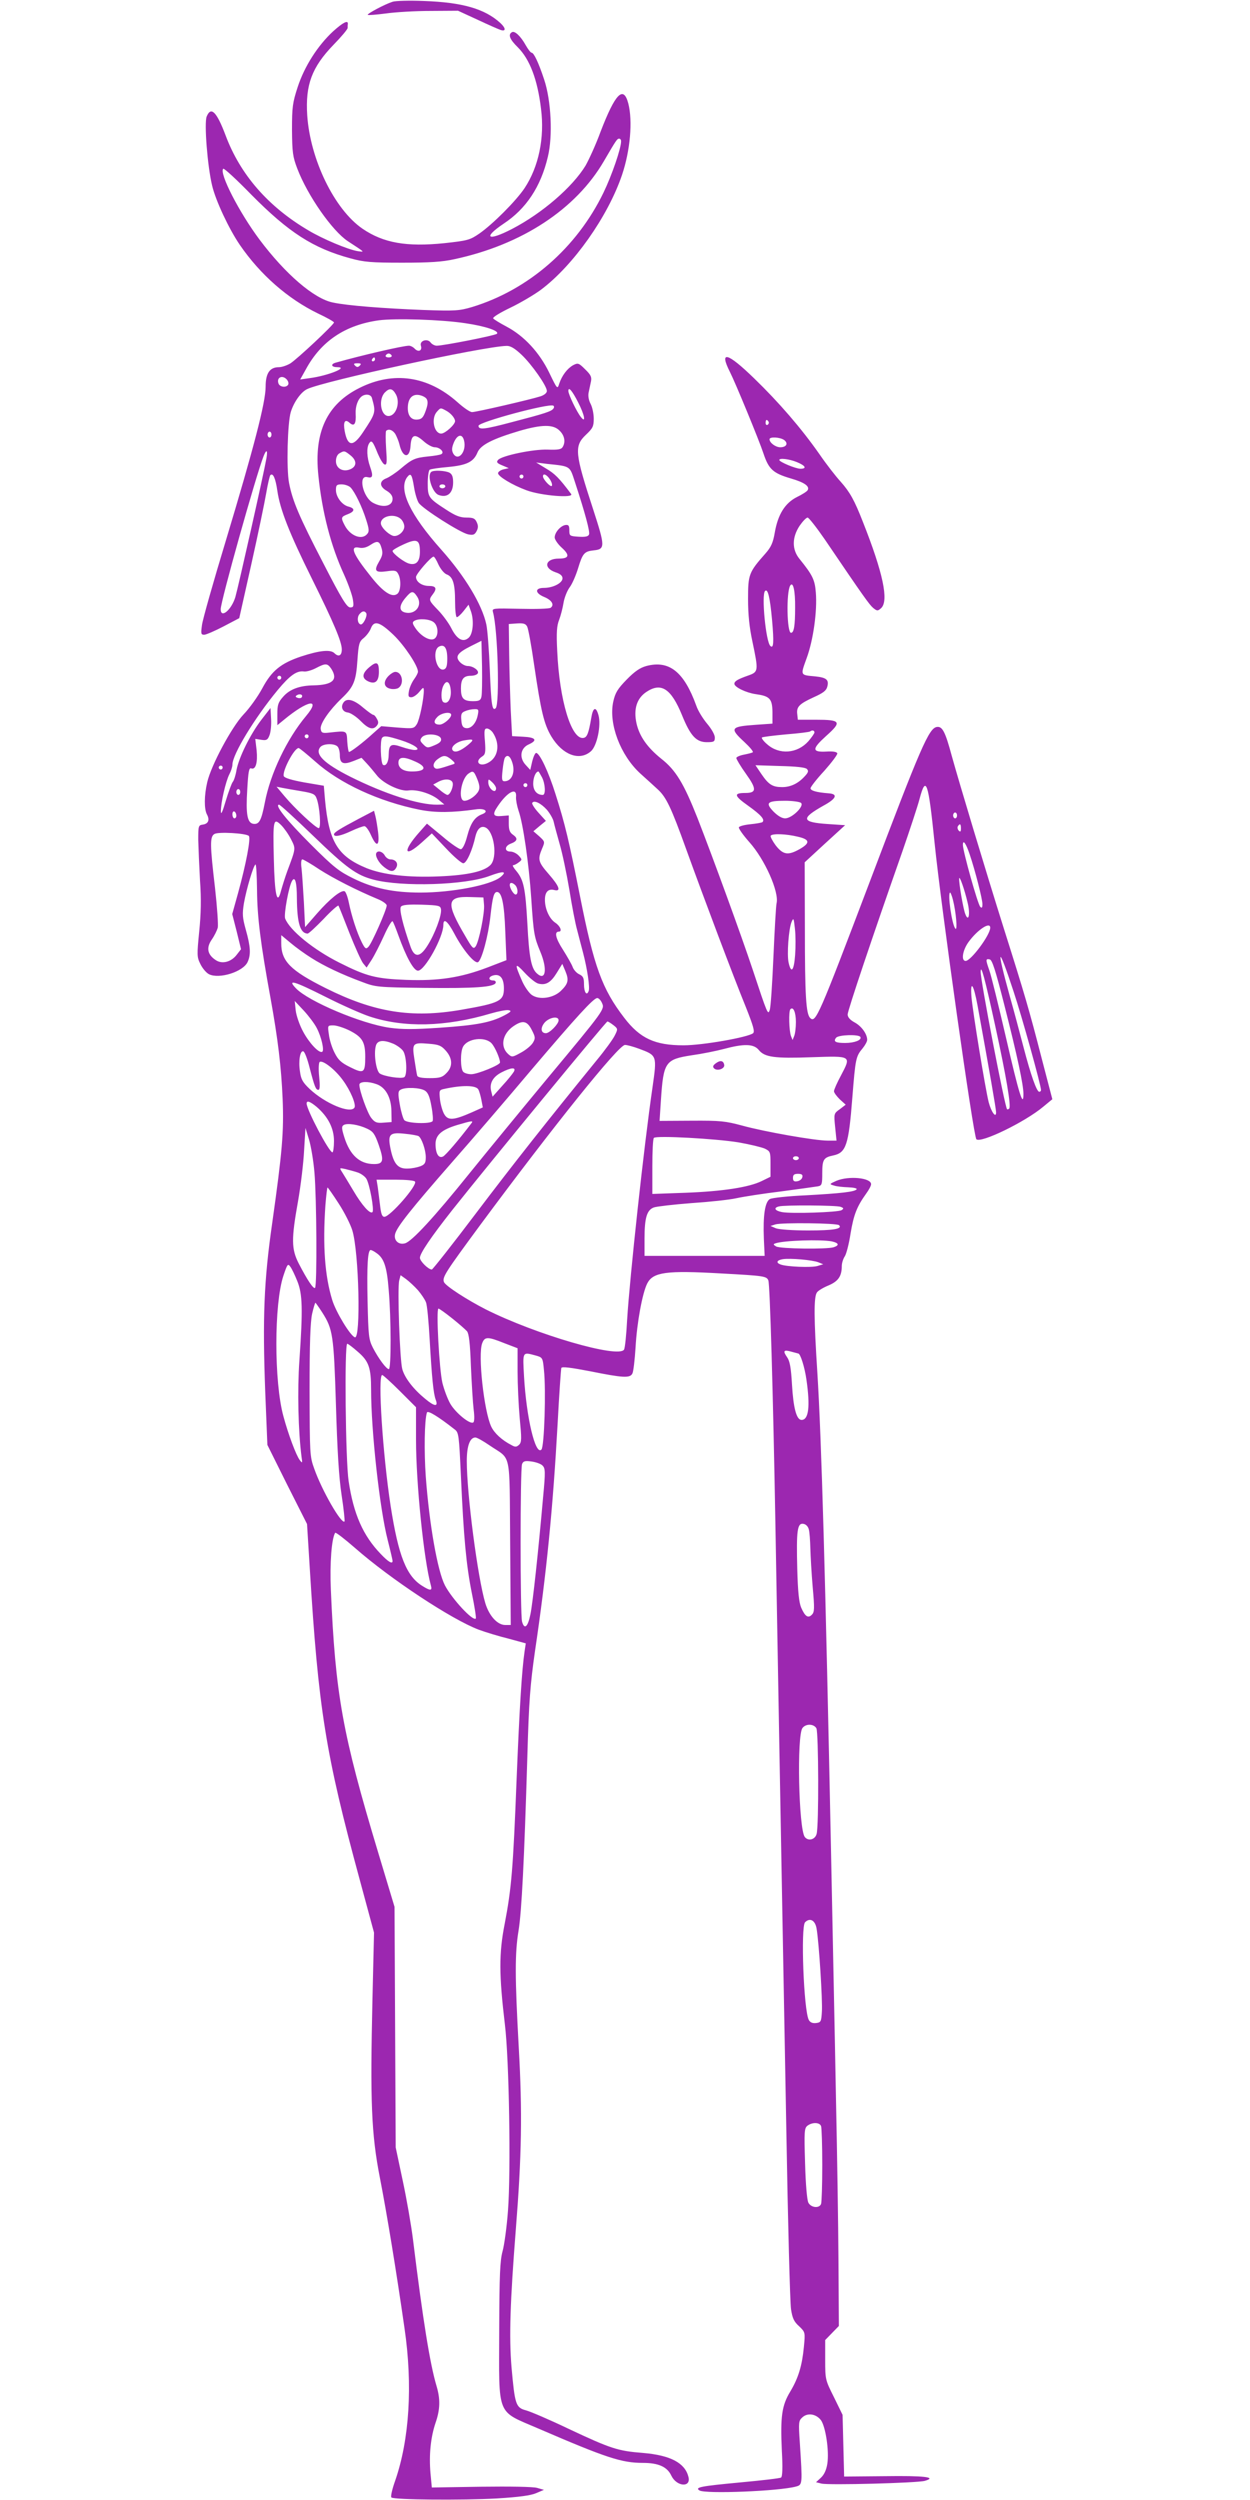 <?xml version="1.0" standalone="no"?>
<!DOCTYPE svg PUBLIC "-//W3C//DTD SVG 20010904//EN"
 "http://www.w3.org/TR/2001/REC-SVG-20010904/DTD/svg10.dtd">
<svg version="1.0" xmlns="http://www.w3.org/2000/svg"
 width="640pt" height="1280pt" viewBox="0 0 640 1280"
 preserveAspectRatio="xMidYMid meet">
<g transform="translate(0,1280) scale(0.1,-0.1)"
fill="#9c27b0" stroke="none">
<path d="M2010 12791 c-41 -13 -132 -62 -127 -67 3 -3 45 1 93 7 49 7 152 13
229 13 l140 1 100 -46 c55 -26 108 -49 117 -52 29 -10 29 8 0 35 -80 73 -194
106 -392 113 -74 3 -146 1 -160 -4z"/>
<path d="M1706 12640 c-79 -73 -147 -179 -182 -286 -26 -80 -29 -102 -29 -219
1 -115 4 -138 27 -198 53 -139 179 -319 259 -372 90 -59 88 -56 51 -51 -50 8
-179 62 -254 107 -205 121 -348 285 -423 486 -46 122 -75 150 -97 96 -13 -34
4 -253 28 -353 18 -77 86 -222 142 -304 105 -153 246 -276 400 -351 45 -21 82
-42 82 -46 0 -11 -190 -189 -224 -210 -17 -10 -43 -19 -58 -19 -47 0 -68 -31
-68 -100 0 -80 -60 -311 -204 -789 -64 -211 -119 -405 -122 -432 -6 -44 -5
-49 12 -49 11 1 55 20 99 43 l80 42 62 277 c34 152 68 316 76 363 8 47 18 89
21 92 14 14 27 -17 36 -80 14 -96 60 -214 177 -450 112 -226 153 -323 153
-362 0 -32 -16 -40 -37 -20 -20 21 -76 15 -171 -16 -104 -35 -151 -73 -199
-163 -23 -43 -67 -104 -97 -135 -60 -64 -165 -259 -185 -346 -16 -69 -16 -136
-2 -164 16 -29 8 -49 -21 -53 -22 -3 -23 -7 -23 -78 1 -41 5 -135 9 -208 7
-95 5 -171 -4 -261 -12 -121 -12 -131 6 -167 10 -21 30 -45 44 -52 52 -26 175
12 198 63 17 37 15 78 -9 163 -18 65 -19 82 -10 138 13 73 48 191 59 198 4 2
7 -57 8 -132 1 -137 18 -273 69 -552 38 -210 55 -352 62 -515 7 -170 -2 -273
-53 -635 -43 -298 -50 -489 -36 -867 l11 -271 101 -203 102 -202 14 -226 c44
-722 81 -952 256 -1596 l73 -270 -8 -340 c-12 -524 -6 -690 38 -915 36 -185
84 -477 126 -770 43 -293 25 -572 -48 -782 -15 -42 -24 -81 -19 -85 12 -12
361 -15 541 -5 113 7 172 15 200 27 l40 17 -35 10 c-20 6 -139 8 -287 6 l-252
-4 -7 74 c-8 93 1 183 26 257 24 69 25 122 5 189 -33 110 -70 339 -120 746 -9
74 -33 212 -53 305 l-36 170 -3 616 -3 616 -84 279 c-183 607 -219 809 -242
1344 -6 139 4 262 22 292 3 4 48 -31 101 -77 182 -160 496 -367 634 -419 35
-13 104 -34 153 -46 l88 -24 -6 -40 c-14 -95 -26 -285 -41 -656 -18 -460 -26
-557 -61 -740 -30 -152 -29 -262 1 -515 22 -179 31 -753 16 -952 -6 -83 -19
-178 -28 -210 -13 -48 -16 -119 -17 -403 -1 -450 -17 -410 200 -504 350 -151
427 -176 536 -176 79 0 124 -20 145 -65 27 -57 102 -63 88 -7 -18 72 -92 111
-233 123 -129 10 -165 22 -382 124 -96 46 -194 88 -217 94 -52 14 -57 29 -74
221 -13 155 -7 336 22 705 30 378 34 598 15 933 -20 363 -20 482 -1 597 16 98
29 358 45 890 8 288 15 371 39 540 59 397 92 731 116 1165 8 151 17 280 19
286 3 8 49 2 148 -17 169 -34 204 -36 216 -11 5 9 12 69 16 132 7 128 35 280
60 329 30 58 98 67 377 51 223 -12 234 -14 243 -36 8 -21 24 -566 36 -1244 32
-1821 42 -2329 56 -3105 8 -473 19 -886 24 -918 7 -46 15 -64 41 -87 32 -31
32 -31 25 -105 -9 -96 -28 -160 -70 -230 -43 -71 -51 -127 -43 -302 5 -88 3
-134 -4 -138 -5 -4 -100 -15 -209 -25 -202 -19 -234 -25 -209 -41 30 -19 408
-4 495 20 33 9 33 11 19 226 -7 103 -6 111 13 128 27 25 70 18 95 -14 24 -33
43 -157 33 -223 -5 -32 -16 -56 -33 -72 l-25 -23 28 -7 c36 -9 490 3 529 14
66 19 -5 27 -206 24 l-207 -2 -4 158 -4 158 -44 90 c-44 88 -45 90 -45 191 l0
102 35 36 35 36 -2 332 c-1 183 -7 562 -13 842 -5 281 -17 843 -25 1250 -29
1418 -49 2117 -70 2455 -18 280 -19 391 -2 413 6 9 33 25 60 36 49 21 67 47
67 99 0 15 7 37 15 49 8 11 22 65 30 118 16 96 32 137 80 204 14 19 25 40 25
48 0 33 -115 44 -178 17 -36 -16 -37 -17 -12 -24 14 -5 47 -8 73 -9 27 -1 46
-5 43 -10 -8 -13 -79 -21 -260 -31 -90 -4 -173 -13 -184 -19 -25 -14 -36 -82
-31 -205 l4 -86 -307 0 -308 0 0 89 c0 106 12 146 48 159 15 5 101 15 192 22
91 6 194 17 230 25 36 8 139 24 230 35 91 12 175 24 188 26 20 4 22 10 22 68
0 69 7 80 56 90 66 14 79 52 98 296 16 202 18 211 53 253 13 16 23 35 23 43 0
30 -29 70 -64 89 -24 13 -36 27 -36 41 0 20 128 401 280 834 39 113 79 234 88
269 33 125 45 90 77 -224 34 -334 199 -1503 214 -1518 22 -22 249 88 343 167
l46 38 -54 207 c-64 249 -88 331 -194 666 -95 302 -229 748 -267 885 -33 123
-48 152 -76 148 -41 -6 -82 -100 -344 -793 -262 -691 -277 -725 -305 -697 -21
21 -27 112 -27 457 l-1 340 103 95 104 95 -89 6 c-135 9 -139 28 -22 94 65 35
76 59 29 63 -66 5 -95 14 -95 26 0 7 32 48 71 90 38 43 68 83 66 89 -3 8 -23
11 -55 9 -76 -4 -76 13 -2 80 82 73 75 83 -53 83 l-92 0 -3 28 c-5 38 10 53
84 87 49 22 65 34 70 55 9 35 -5 46 -63 52 -77 7 -75 4 -43 93 34 92 55 242
47 337 -5 65 -17 89 -84 172 -39 48 -38 110 1 169 16 23 34 42 41 42 6 0 46
-51 88 -112 200 -295 228 -334 248 -351 20 -16 23 -16 40 -1 41 37 10 182 -93
442 -43 110 -66 152 -114 206 -24 26 -73 89 -108 140 -93 133 -208 266 -335
389 -137 133 -180 144 -124 33 28 -55 150 -351 172 -418 27 -81 49 -101 141
-128 69 -20 97 -40 85 -60 -3 -6 -28 -22 -55 -35 -61 -31 -97 -89 -113 -181
-9 -53 -19 -75 -48 -108 -85 -96 -89 -107 -89 -233 0 -80 7 -146 22 -216 32
-153 32 -157 -22 -176 -54 -19 -70 -29 -70 -42 0 -17 60 -46 109 -53 72 -10
85 -23 86 -92 l0 -59 -86 -6 c-129 -9 -135 -17 -58 -88 29 -27 48 -50 43 -53
-5 -3 -26 -8 -46 -12 -21 -4 -38 -12 -38 -17 0 -6 22 -43 50 -82 55 -77 54
-97 -4 -97 -61 0 -58 -14 14 -65 67 -48 87 -71 74 -84 -3 -3 -31 -8 -61 -11
-31 -3 -58 -10 -60 -16 -2 -6 22 -40 53 -75 80 -89 154 -256 140 -314 -3 -12
-10 -135 -16 -273 -6 -138 -14 -261 -19 -273 -9 -27 -11 -24 -87 206 -59 177
-203 572 -283 777 -70 177 -111 245 -185 303 -72 58 -112 115 -127 181 -16 73
1 128 50 161 76 51 127 18 183 -119 43 -106 73 -138 127 -138 37 0 41 3 41 24
0 14 -17 44 -39 70 -21 25 -47 66 -56 93 -63 174 -139 234 -256 203 -32 -9
-59 -27 -100 -69 -47 -48 -59 -68 -69 -113 -25 -113 36 -275 139 -369 31 -28
71 -64 88 -80 44 -40 69 -92 147 -309 87 -241 242 -653 305 -807 38 -96 46
-124 37 -133 -26 -21 -259 -62 -356 -62 -147 0 -223 35 -304 141 -113 147
-155 262 -226 621 -56 282 -77 372 -126 525 -35 112 -81 210 -99 210 -5 0 -14
-19 -20 -43 l-10 -44 -23 25 c-35 37 -28 87 16 106 46 21 35 36 -30 39 l-56 3
-7 132 c-3 73 -7 202 -8 287 l-2 155 42 3 c33 2 44 -1 52 -16 6 -11 22 -100
36 -198 35 -237 50 -301 88 -365 57 -94 143 -127 202 -76 32 27 54 135 39 186
-13 46 -28 40 -37 -16 -13 -76 -21 -98 -39 -101 -62 -12 -124 192 -135 445 -5
96 -2 130 10 160 8 21 18 60 22 85 4 26 18 62 31 80 14 18 33 63 44 99 23 76
32 86 79 91 60 6 60 19 -2 210 -94 288 -98 324 -37 382 35 33 40 43 40 82 0
25 -7 59 -16 76 -10 19 -14 42 -10 59 3 16 9 41 12 57 4 22 -1 33 -30 61 -33
33 -37 34 -62 21 -30 -17 -57 -53 -71 -95 -9 -29 -10 -28 -51 57 -50 103 -128
188 -219 236 -34 18 -65 37 -68 42 -3 6 37 30 89 55 52 25 121 66 155 91 167
125 344 376 416 589 42 125 55 275 32 365 -25 95 -67 51 -142 -144 -24 -66
-60 -144 -77 -174 -67 -110 -222 -244 -376 -324 -125 -65 -153 -47 -43 27 115
76 190 189 226 342 26 106 17 289 -19 396 -29 88 -53 137 -64 137 -5 0 -18 17
-30 38 -26 47 -57 76 -71 67 -21 -12 -11 -37 30 -77 61 -61 101 -164 119 -315
19 -149 -12 -297 -84 -406 -44 -66 -163 -185 -232 -233 -48 -33 -60 -36 -178
-49 -195 -20 -313 1 -420 74 -144 99 -268 355 -283 581 -10 156 24 246 134
360 40 41 73 80 73 87 0 7 0 16 1 20 2 22 -25 8 -75 -37z m1474 -563 c0 -37
-47 -174 -90 -263 -137 -283 -384 -498 -673 -586 -65 -19 -84 -21 -251 -15
-202 8 -386 22 -461 38 -97 19 -244 146 -376 322 -104 139 -208 341 -186 363
4 4 69 -56 144 -133 191 -193 316 -274 508 -326 69 -19 106 -22 265 -22 139 0
205 4 267 18 345 74 622 256 765 502 64 110 68 115 78 115 6 0 10 -6 10 -13z
m-797 -932 c103 -15 176 -40 161 -54 -9 -9 -274 -61 -308 -61 -10 0 -24 7 -31
16 -16 23 -58 10 -50 -16 8 -25 -12 -35 -31 -16 -8 9 -22 16 -30 16 -31 0
-246 -50 -376 -87 -27 -8 -21 -23 9 -23 61 0 -49 -44 -141 -56 l-49 -7 29 52
c78 144 201 227 374 251 84 11 319 4 443 -15z m287 -161 c52 -49 130 -160 130
-186 0 -10 -14 -21 -32 -27 -49 -16 -330 -81 -351 -81 -11 0 -44 23 -75 51
-151 134 -327 160 -501 73 -167 -83 -234 -226 -211 -448 19 -188 64 -362 132
-509 22 -49 42 -106 45 -128 5 -34 3 -39 -14 -39 -17 0 -44 44 -136 223 -127
245 -159 322 -177 414 -14 72 -8 309 9 364 16 51 52 102 84 117 86 41 901 218
1020 221 20 1 42 -12 77 -45z m-665 -4 c3 -5 -3 -10 -15 -10 -12 0 -18 5 -15
10 3 6 10 10 15 10 5 0 12 -4 15 -10z m-85 -20 c0 -5 -5 -10 -11 -10 -5 0 -7
5 -4 10 3 6 8 10 11 10 2 0 4 -4 4 -10z m-78 -32 c-9 -9 -15 -9 -24 0 -9 9 -7
12 12 12 19 0 21 -3 12 -12z m-372 -73 c6 -8 9 -19 5 -25 -10 -16 -42 -12 -49
6 -12 32 21 47 44 19z m558 -76 c22 -43 -1 -109 -39 -109 -40 0 -53 86 -18
121 24 24 39 21 57 -12z m932 -39 c34 -66 41 -110 14 -75 -21 26 -64 116 -64
133 0 25 20 1 50 -58z m-1056 23 c21 -75 21 -76 -46 -177 -50 -75 -78 -73 -93
6 -9 48 1 65 25 43 24 -21 34 -5 31 47 -2 38 12 76 33 90 20 13 45 8 50 -9z
m280 -5 c8 -13 7 -29 -4 -60 -12 -34 -20 -44 -41 -46 -31 -4 -50 17 -51 55 -1
48 19 75 54 71 17 -2 36 -11 42 -20z m650 -49 c-9 -15 -43 -26 -212 -70 -143
-38 -172 -41 -172 -19 0 19 360 116 383 103 4 -2 5 -9 1 -14z m-551 -11 c25
-13 46 -38 47 -54 0 -18 -51 -64 -71 -64 -37 0 -53 78 -22 112 19 21 18 21 46
6z m1652 -57 c3 -5 1 -12 -5 -16 -5 -3 -10 1 -10 9 0 18 6 21 15 7z m-1070
-46 c26 -25 32 -59 15 -85 -7 -11 -25 -14 -75 -12 -74 3 -237 -31 -255 -53
-10 -11 -5 -17 22 -28 l33 -14 -27 -6 c-16 -4 -28 -13 -28 -20 0 -16 72 -60
145 -87 74 -28 247 -42 229 -19 -62 83 -84 104 -128 130 l-51 31 55 -7 c124
-13 116 -9 144 -94 53 -162 77 -253 72 -267 -4 -11 -18 -14 -53 -12 -46 3 -48
4 -48 33 0 24 -4 29 -20 27 -25 -4 -55 -38 -55 -64 0 -10 16 -34 36 -52 43
-39 38 -56 -15 -56 -70 0 -81 -48 -17 -70 25 -8 36 -18 36 -31 0 -24 -48 -49
-95 -49 -47 0 -47 -26 0 -46 40 -16 55 -41 34 -56 -8 -5 -76 -7 -157 -5 -141
3 -143 3 -138 -17 25 -89 35 -470 14 -492 -18 -17 -23 17 -30 194 -4 102 -12
208 -18 235 -22 102 -109 246 -230 382 -160 179 -221 308 -176 371 19 25 25
17 36 -51 5 -32 16 -68 24 -80 20 -30 213 -153 253 -161 26 -5 33 -2 43 16 9
17 9 29 1 46 -9 20 -18 24 -53 24 -33 0 -57 10 -103 40 -91 59 -95 64 -95 136
0 35 5 66 10 69 6 4 49 10 95 14 95 9 130 26 150 75 16 38 77 69 215 110 114
33 173 34 205 1z m-841 -17 c7 -13 17 -36 21 -53 16 -70 53 -75 57 -8 4 59 21
65 68 23 18 -16 43 -30 56 -30 26 0 51 -25 34 -35 -6 -4 -36 -9 -68 -12 -67
-7 -82 -13 -142 -64 -25 -21 -57 -42 -72 -48 -37 -14 -36 -42 2 -64 20 -12 30
-26 30 -41 0 -38 -48 -48 -99 -21 -53 27 -79 145 -30 132 27 -7 31 5 14 53
-17 48 -19 98 -5 120 12 19 19 11 44 -52 12 -28 27 -54 35 -56 12 -4 13 10 8
81 -3 46 -3 88 0 91 13 12 33 5 47 -16z m-634 -3 c0 -8 -4 -15 -10 -15 -5 0
-10 7 -10 15 0 8 5 15 10 15 6 0 10 -7 10 -15z m986 -31 c14 -57 -31 -110 -56
-65 -8 16 -7 29 4 56 18 41 43 46 52 9z m1639 3 c22 -17 12 -37 -20 -37 -24 0
-55 23 -55 41 0 14 54 11 75 -4z m-2651 -94 c-12 -71 -144 -658 -159 -710 -20
-66 -75 -112 -75 -62 0 40 179 679 219 782 15 39 23 34 15 -10z m430 16 c33
-26 34 -56 1 -71 -38 -17 -75 3 -75 41 0 18 7 34 18 40 24 14 26 14 56 -10z
m2286 -35 c44 -18 53 -34 18 -34 -24 0 -108 35 -108 45 0 11 51 5 90 -11z
m-1400 -74 c0 -5 -4 -10 -10 -10 -5 0 -10 5 -10 10 0 6 5 10 10 10 6 0 10 -4
10 -10z m136 -15 c9 -14 13 -29 9 -33 -7 -7 -45 34 -45 49 0 18 20 9 36 -16z
m-1021 -41 c22 -23 59 -99 80 -166 15 -47 16 -60 5 -72 -27 -33 -87 -10 -115
44 -21 40 -19 44 15 57 37 14 39 30 5 39 -34 8 -65 50 -65 85 0 25 4 29 29 29
16 0 37 -7 46 -16z m257 -161 c10 -9 18 -26 18 -39 0 -27 -35 -55 -59 -47 -27
10 -61 45 -61 64 0 37 69 52 102 22z m98 -168 c0 -49 -18 -70 -54 -61 -26 6
-86 52 -86 65 0 5 26 20 57 34 68 31 83 24 83 -38z m-196 17 c7 -25 4 -38 -13
-67 -28 -48 -20 -58 39 -50 42 6 50 4 59 -14 16 -29 13 -87 -4 -101 -27 -22
-73 8 -136 88 -92 115 -110 158 -61 148 18 -4 37 0 57 13 38 25 48 22 59 -17z
m291 -83 c11 -23 29 -45 42 -50 32 -12 43 -47 43 -140 0 -43 4 -79 9 -79 5 0
21 14 35 32 l25 32 10 -28 c19 -47 14 -120 -9 -141 -29 -26 -60 -9 -89 48 -13
26 -43 67 -67 92 -49 51 -50 53 -29 81 24 31 18 44 -19 44 -36 0 -66 21 -66
46 0 15 77 104 90 104 4 0 15 -18 25 -41z m1826 -220 c0 -93 -6 -129 -21 -129
-21 0 -25 208 -4 242 15 23 26 -28 25 -113z m-118 -64 c10 -113 8 -149 -9
-132 -23 22 -46 262 -27 281 14 14 25 -29 36 -149z m-1817 120 c29 -44 -9 -94
-62 -81 -32 8 -31 36 2 75 31 37 39 38 60 6z m-261 -84 c8 -14 -16 -62 -29
-58 -16 5 -19 36 -6 52 14 17 26 19 35 6z m347 -48 c22 -19 24 -66 4 -82 -20
-16 -67 8 -97 50 -18 26 -19 33 -8 40 23 14 81 10 101 -8z m-207 -64 c56 -54
125 -158 125 -188 0 -7 -9 -24 -20 -39 -11 -15 -23 -42 -26 -59 -5 -28 -3 -33
12 -33 10 0 28 12 41 28 20 24 22 25 23 7 0 -44 -22 -151 -36 -173 -15 -23
-19 -23 -99 -17 l-83 7 -44 -39 c-49 -45 -112 -93 -121 -93 -3 0 -7 24 -9 53
-3 58 0 56 -93 46 -35 -4 -40 -1 -43 19 -4 26 44 96 108 157 61 58 73 88 80
194 6 86 9 96 33 115 14 12 30 33 36 49 16 42 45 34 116 -34z m450 -316 c-4
-19 -12 -23 -43 -23 -49 0 -62 14 -62 65 0 48 13 65 51 65 15 0 31 5 35 12 9
14 -23 38 -51 38 -12 0 -30 9 -41 21 -25 28 -11 47 57 81 l54 27 3 -132 c1
-73 0 -142 -3 -154z m-175 195 c0 -36 -4 -50 -16 -55 -39 -15 -64 95 -27 116
28 15 43 -6 43 -61z m-594 -52 c36 -56 8 -83 -90 -85 -72 -1 -123 -20 -156
-58 -26 -29 -30 -42 -30 -90 l0 -56 33 27 c123 102 193 114 114 20 -98 -117
-183 -295 -211 -443 -18 -93 -29 -113 -59 -109 -31 5 -39 49 -31 176 5 91 9
112 20 108 23 -9 34 29 28 92 l-7 59 32 -5 c26 -4 32 0 41 24 6 15 10 53 8 83
l-3 56 -48 -62 c-56 -74 -113 -189 -126 -255 -4 -26 -13 -54 -19 -61 -6 -7
-22 -51 -36 -97 -16 -55 -25 -75 -25 -55 -1 44 25 155 43 190 9 17 16 39 16
50 0 52 113 238 231 381 63 76 98 101 135 96 12 -2 40 6 61 17 50 26 59 26 79
-3z m-256 -46 c0 -5 -4 -10 -10 -10 -5 0 -10 5 -10 10 0 6 5 10 10 10 6 0 10
-4 10 -10z m868 -67 c3 -41 -16 -71 -38 -58 -13 8 -13 61 1 86 16 31 34 17 37
-28z m-763 -33 c-3 -5 -13 -6 -21 -3 -12 4 -13 8 -3 14 15 9 32 2 24 -11z
m901 -92 c-8 -41 -34 -70 -60 -66 -16 2 -22 12 -24 41 -3 31 1 39 20 46 13 6
34 10 47 10 21 1 23 -2 17 -31z m-136 2 c0 -17 -39 -50 -59 -50 -30 0 -34 17
-11 40 21 21 70 28 70 10z m214 -92 c38 -59 27 -127 -26 -154 -44 -23 -70 7
-29 33 16 10 18 21 14 77 -5 56 -3 66 10 66 9 0 23 -10 31 -22z m1646 2 c0 -5
-14 -25 -31 -45 -57 -64 -150 -71 -212 -15 -18 15 -29 31 -26 34 3 3 59 10
124 16 64 5 120 12 123 15 9 8 22 6 22 -5z m-2590 -20 c0 -5 -4 -10 -10 -10
-5 0 -10 5 -10 10 0 6 5 10 10 10 6 0 10 -4 10 -10z m678 -13 c3 -12 -7 -22
-34 -33 -35 -15 -38 -14 -57 5 -17 17 -18 22 -7 36 19 23 94 17 98 -8z m-205
-7 c67 -21 108 -50 70 -50 -11 0 -41 7 -67 16 -55 19 -65 12 -66 -41 0 -36
-14 -60 -29 -51 -12 8 -16 128 -4 139 10 11 26 9 96 -13z m342 -25 c-37 -30
-64 -40 -76 -28 -16 16 16 45 57 52 51 9 54 5 19 -24z m-667 -7 c7 -7 12 -27
12 -45 0 -43 18 -50 71 -29 l40 16 27 -29 c15 -16 37 -43 50 -59 31 -42 122
-86 164 -79 43 6 115 -16 153 -47 l30 -25 -37 -1 c-95 -1 -270 56 -444 143
-135 68 -184 116 -154 152 15 18 71 20 88 3z m-114 -77 c125 -112 326 -205
535 -247 81 -16 166 -15 287 2 47 7 69 -11 32 -25 -37 -14 -58 -44 -76 -112
-10 -39 -23 -65 -32 -67 -8 -1 -51 28 -94 65 l-80 66 -39 -44 c-87 -98 -79
-135 13 -52 l51 46 72 -76 c40 -43 80 -77 89 -77 17 0 47 68 62 137 9 38 27
56 50 47 46 -18 65 -155 27 -193 -33 -33 -117 -52 -261 -58 -160 -7 -288 8
-373 42 -148 61 -193 134 -213 351 l-6 71 -100 17 c-66 12 -101 23 -105 32 -9
25 53 144 76 144 4 0 42 -31 85 -69z m697 10 c19 -16 21 -21 9 -24 -69 -23
-83 -26 -91 -21 -16 9 -10 32 13 48 29 21 41 20 69 -3z m309 -7 c21 -53 3
-104 -37 -104 -13 0 -15 9 -10 55 3 30 8 59 12 65 11 17 25 11 35 -16z m-492
-4 c60 -27 52 -50 -19 -50 -44 0 -69 17 -69 45 0 31 27 33 88 5z m-988 -30 c0
-5 -4 -10 -10 -10 -5 0 -10 5 -10 10 0 6 5 10 10 10 6 0 10 -4 10 -10z m2991
-7 c10 -10 8 -18 -12 -39 -33 -36 -72 -54 -114 -54 -49 0 -69 12 -106 66 l-31
46 125 -4 c83 -2 130 -7 138 -15z m-1687 -53 c12 -30 13 -46 6 -60 -13 -25
-50 -50 -72 -50 -34 0 -18 109 19 138 25 18 29 16 47 -28z m331 10 c17 -33 20
-90 4 -90 -30 0 -49 22 -49 58 0 31 13 62 27 62 1 0 9 -13 18 -30z m-458 -26
c7 -18 -12 -64 -26 -64 -5 0 -24 12 -41 27 l-32 26 24 13 c32 18 67 17 75 -2z
m223 -31 c0 -7 -4 -13 -8 -13 -15 0 -32 24 -32 44 0 18 1 19 20 1 11 -10 20
-24 20 -32z m160 17 c0 -5 -4 -10 -10 -10 -5 0 -10 5 -10 10 0 6 5 10 10 10 6
0 10 -4 10 -10z m-1157 -31 c60 -10 70 -15 78 -37 16 -41 24 -152 11 -152 -15
0 -122 100 -174 162 l-42 50 30 -6 c16 -3 60 -11 97 -17z m-313 -4 c0 -8 -4
-15 -10 -15 -5 0 -10 7 -10 15 0 8 5 15 10 15 6 0 10 -7 10 -15z m1412 -26
c-1 -14 5 -46 13 -70 23 -64 53 -270 65 -449 12 -181 15 -197 46 -272 38 -90
28 -153 -17 -112 -29 26 -40 81 -49 258 -10 179 -19 221 -56 266 -14 16 -22
30 -17 30 5 0 18 6 28 14 19 14 19 15 1 35 -11 12 -30 21 -43 21 -31 0 -30 28
1 40 35 13 39 27 14 45 -18 12 -23 25 -23 58 l0 42 -37 -3 c-43 -4 -48 8 -21
48 51 77 101 102 95 49z m158 -65 c16 -19 32 -47 35 -62 3 -15 17 -65 30 -112
14 -47 36 -152 50 -235 13 -82 31 -176 40 -207 8 -32 22 -84 30 -115 22 -84
36 -179 29 -197 -10 -27 -24 -7 -24 35 0 32 -4 41 -25 51 -13 6 -28 23 -33 37
-5 14 -28 54 -50 89 -37 57 -45 92 -21 92 19 0 8 28 -17 45 -31 20 -54 71 -54
118 0 40 17 58 48 50 36 -9 26 19 -28 81 -54 62 -58 75 -35 130 16 37 15 37
-14 64 l-30 26 32 27 32 26 -38 42 c-21 23 -35 46 -32 50 9 16 44 -1 75 -35z
m1300 36 c22 -14 -44 -80 -80 -80 -17 0 -38 13 -60 35 -43 45 -32 55 60 55 36
0 72 -5 80 -10z m-2498 -168 c173 -167 223 -203 311 -226 146 -38 469 -28 593
19 72 27 93 25 56 -6 -51 -41 -247 -79 -410 -79 -136 0 -238 21 -342 72 -75
37 -101 57 -221 177 -123 123 -185 201 -160 201 5 0 83 -71 173 -158z m-392
102 c0 -8 -4 -14 -10 -14 -5 0 -10 9 -10 21 0 11 5 17 10 14 6 -3 10 -13 10
-21z m3690 1 c0 -8 -4 -15 -10 -15 -5 0 -10 7 -10 15 0 8 5 15 10 15 6 0 10
-7 10 -15z m-3410 -122 c25 -49 25 -45 -19 -163 -11 -30 -25 -75 -32 -100 -20
-80 -33 -22 -37 163 -5 200 -2 211 37 173 15 -15 38 -47 51 -73z m3430 55 c0
-16 -3 -19 -11 -11 -6 6 -8 16 -5 22 11 17 16 13 16 -11z m-3646 -38 c11 -11
-14 -143 -55 -292 l-30 -108 23 -90 22 -90 -21 -27 c-28 -38 -75 -51 -108 -29
-43 28 -50 63 -21 105 14 20 27 47 31 61 3 14 -3 105 -14 203 -26 222 -27 263
-3 277 19 12 162 4 176 -10z m2811 -4 c62 -14 64 -32 10 -63 -60 -34 -85 -30
-123 18 -17 23 -29 46 -26 50 7 12 78 10 139 -5z m880 -91 c28 -83 65 -228 65
-254 0 -19 -3 -22 -11 -14 -13 13 -89 285 -89 317 0 30 16 8 35 -49z m-3329
-77 c72 -46 189 -106 302 -153 23 -10 42 -24 42 -31 0 -21 -77 -196 -94 -212
-12 -13 -17 -10 -34 24 -25 50 -52 134 -66 203 -6 30 -16 56 -22 58 -19 6 -76
-40 -140 -113 l-62 -71 -6 126 c-4 69 -9 147 -12 174 -4 27 -2 47 4 47 5 0 45
-23 88 -52z m3318 -169 c15 -60 5 -104 -12 -58 -10 25 -33 157 -31 181 1 19
28 -58 43 -123z m-3434 23 c1 -128 17 -181 55 -182 6 0 42 34 82 75 39 42 74
72 76 68 3 -5 28 -68 56 -140 29 -73 60 -142 70 -155 l18 -22 26 40 c14 22 42
77 63 123 20 45 40 78 44 74 4 -4 17 -37 30 -73 40 -111 78 -180 100 -180 35
0 130 172 130 234 0 38 22 20 56 -44 43 -82 105 -157 122 -146 19 12 52 134
63 235 11 100 18 124 34 124 24 0 37 -60 42 -202 l6 -147 -96 -37 c-139 -53
-252 -70 -417 -64 -156 6 -203 18 -342 88 -132 66 -254 165 -278 226 -8 19 19
168 36 194 15 24 24 -10 24 -89z m1118 66 c14 -14 16 -48 2 -48 -10 0 -30 32
-30 49 0 14 13 14 28 -1z m2241 -75 c16 -63 24 -159 13 -148 -18 17 -42 185
-27 185 2 0 9 -17 14 -37z m-2401 -23 c5 -42 -26 -193 -43 -216 -11 -15 -17
-9 -52 52 -102 173 -97 206 27 201 l65 -2 3 -35z m-220 -26 c4 -31 -32 -127
-69 -185 -38 -61 -66 -63 -86 -9 -41 116 -60 196 -50 208 7 9 37 12 106 10 89
-3 96 -5 99 -24z m1813 -234 c-6 -80 -20 -97 -33 -40 -10 42 0 174 15 210 10
23 11 19 17 -35 4 -34 4 -94 1 -135z m999 140 c0 -37 -99 -170 -126 -170 -24
0 -16 54 15 97 46 63 111 106 111 73z m-3477 -154 c64 -41 156 -85 262 -124
68 -26 78 -27 320 -30 258 -3 355 4 363 26 2 6 -3 12 -12 12 -27 0 -27 19 0
26 35 9 54 -15 54 -67 0 -64 -22 -75 -218 -109 -254 -44 -445 -14 -695 111
-180 90 -227 138 -227 229 l0 42 48 -40 c26 -22 73 -56 105 -76z m3596 -171
c44 -132 141 -482 141 -506 0 -5 -4 -9 -9 -9 -13 0 -43 84 -81 230 -18 69 -49
186 -70 260 -71 256 -61 269 19 25z m-47 -70 c67 -263 98 -409 98 -456 0 -74
-23 0 -89 287 -38 164 -76 319 -85 344 -20 57 -20 62 1 58 13 -2 30 -56 75
-233z m-2386 109 c38 -10 64 5 94 54 l29 47 16 -38 c19 -46 14 -64 -24 -101
-38 -36 -108 -47 -147 -21 -14 9 -36 40 -49 68 -42 95 -40 102 11 47 26 -28
57 -53 70 -56z m2339 -214 c57 -261 83 -415 72 -426 -4 -4 -9 -5 -11 -3 -11
11 -137 664 -135 704 1 42 21 -32 74 -275z m-3428 146 c81 -41 182 -86 224
-100 177 -59 390 -54 622 15 38 11 78 19 90 17 18 -3 15 -8 -23 -28 -68 -35
-138 -49 -328 -62 -136 -9 -191 -9 -258 0 -145 21 -415 135 -479 202 -46 48
-11 38 152 -44z m3338 -44 c61 -335 95 -531 95 -547 0 -33 -25 2 -38 52 -18
73 -81 459 -88 538 -7 92 11 66 31 -43z m-1923 13 c15 -32 14 -34 -279 -386
-131 -158 -310 -376 -398 -485 -184 -229 -298 -352 -332 -360 -33 -9 -58 16
-50 48 9 36 82 128 292 368 104 118 285 329 402 468 237 279 322 372 341 372
7 0 18 -11 24 -25z m-1460 -129 c24 -46 39 -114 28 -121 -16 -10 -67 45 -98
103 -18 33 -35 82 -38 109 l-5 48 46 -49 c25 -27 56 -68 67 -90z m2453 31 c0
-29 -4 -61 -9 -72 l-8 -20 -8 20 c-10 25 -13 129 -3 138 15 15 28 -17 28 -66z
m-1215 9 c0 -19 -46 -66 -65 -66 -27 0 -29 29 -5 56 25 26 70 33 70 10z m-137
-50 c18 -35 19 -42 6 -64 -8 -14 -35 -37 -61 -51 -45 -25 -47 -25 -67 -7 -41
38 -29 103 28 142 47 32 70 28 94 -20z m418 25 c23 -18 23 -20 7 -52 -9 -19
-51 -77 -95 -130 -254 -312 -423 -526 -616 -781 -120 -159 -222 -288 -226
-288 -18 0 -61 43 -61 60 0 23 58 108 166 245 196 247 787 965 794 965 4 0 18
-9 31 -19z m-1350 -28 c64 -33 79 -58 79 -133 0 -84 -7 -89 -77 -54 -47 23
-62 38 -80 74 -13 25 -26 66 -29 93 -7 47 -7 47 23 47 16 0 54 -12 84 -27z
m2614 -32 c9 -16 -30 -31 -78 -31 -49 0 -62 7 -46 27 13 15 115 18 124 4z
m-1888 -33 c18 -20 43 -78 43 -98 0 -13 -116 -60 -147 -60 -16 0 -34 5 -41 12
-15 15 -16 102 -1 129 23 43 113 53 146 17z m-503 -2 c18 -8 41 -24 50 -37 18
-26 22 -124 6 -134 -15 -10 -105 4 -126 19 -18 14 -31 98 -20 140 7 30 37 34
90 12z m268 -35 c36 -40 37 -83 3 -116 -20 -21 -34 -25 -85 -25 -40 0 -62 4
-64 13 -2 6 -8 43 -14 82 -13 84 -10 88 73 81 51 -4 64 -9 87 -35z m991 9 c91
-34 91 -34 68 -196 -44 -300 -117 -977 -130 -1190 -4 -77 -11 -147 -16 -154
-28 -46 -451 77 -708 206 -96 49 -206 120 -214 140 -9 25 6 48 188 295 371
501 706 919 739 919 10 0 44 -9 73 -20z m612 -6 c30 -37 80 -44 272 -37 204 7
202 8 149 -93 -20 -37 -36 -73 -36 -81 0 -8 14 -26 30 -42 l30 -27 -30 -23
c-31 -22 -31 -23 -24 -92 l7 -69 -46 0 c-65 0 -325 46 -437 77 -86 23 -111 26
-259 25 l-164 -1 7 107 c13 195 22 208 158 229 51 7 125 22 163 32 104 28 154
27 180 -5z m-2300 -90 c26 -100 32 -114 45 -114 8 0 9 22 4 69 -4 40 -2 71 3
74 16 10 79 -39 118 -93 40 -54 69 -125 60 -141 -21 -33 -150 21 -229 95 -36
34 -45 50 -50 89 -9 56 1 110 17 104 7 -2 21 -39 32 -83z m1046 -21 c-6 -10
-32 -43 -60 -73 l-49 -55 -7 28 c-10 40 8 73 52 96 50 26 77 28 64 4z m-703
-64 c46 -16 75 -68 76 -137 l1 -57 -41 -3 c-35 -3 -45 1 -63 24 -20 25 -61
140 -61 170 0 17 44 19 88 3z m521 -27 c5 -9 12 -34 16 -55 l7 -37 -58 -26
c-89 -39 -119 -42 -138 -11 -9 13 -19 47 -23 75 -5 48 -4 51 18 56 94 21 166
20 178 -2z m-272 -7 c15 -10 24 -33 32 -80 7 -36 9 -70 6 -75 -10 -16 -131
-12 -145 5 -6 7 -17 44 -23 80 -10 56 -9 68 3 75 23 15 103 12 127 -5z m-556
-82 c58 -50 89 -109 89 -175 0 -32 -4 -58 -8 -58 -17 0 -132 218 -132 250 0
17 17 11 51 -17z m792 -85 c-66 -87 -130 -161 -144 -169 -23 -12 -39 14 -39
64 0 46 32 73 111 97 78 23 84 23 72 8z m-533 -27 c30 -14 39 -26 59 -83 28
-81 24 -98 -24 -98 -73 0 -123 45 -152 137 -14 45 -15 56 -3 63 18 11 76 2
120 -19z m-270 -225 c11 -127 14 -579 3 -590 -8 -7 -39 39 -84 126 -37 73 -38
123 -3 318 14 80 28 197 31 260 l7 115 18 -59 c10 -33 23 -109 28 -170z m533
187 c16 -10 37 -71 37 -108 0 -29 -5 -37 -27 -46 -16 -6 -45 -12 -66 -12 -49
-2 -71 23 -87 99 -16 77 -6 88 74 79 33 -3 64 -9 69 -12z m1638 -32 c58 -10
119 -25 135 -32 28 -14 29 -17 29 -79 l0 -65 -45 -22 c-65 -32 -201 -53 -392
-60 l-168 -6 0 140 c0 77 3 143 8 147 12 13 317 -4 433 -23z m309 -81 c0 -5
-7 -10 -15 -10 -8 0 -15 5 -15 10 0 6 7 10 15 10 8 0 15 -4 15 -10z m-2262
-72 c18 -5 39 -20 47 -32 17 -25 42 -162 32 -172 -12 -12 -54 35 -98 110 -23
39 -49 81 -57 94 -15 23 -14 23 14 17 16 -4 44 -11 62 -17z m2280 -25 c-2 -10
-13 -19 -26 -21 -17 -3 -22 2 -22 17 0 16 6 21 26 21 19 0 25 -5 22 -17z
m-1983 -23 c12 -20 -128 -180 -157 -180 -12 0 -17 15 -22 58 -4 31 -9 74 -12
95 l-6 37 96 0 c55 0 98 -4 101 -10z m-391 -112 c30 -46 61 -108 70 -138 34
-112 44 -558 13 -547 -23 7 -97 129 -116 191 -38 124 -49 278 -35 484 4 51 9
92 11 92 2 0 28 -37 57 -82z m2570 -17 c16 -6 17 -9 5 -17 -17 -11 -256 -19
-305 -10 -37 7 -45 22 -16 29 29 8 296 6 316 -2z m-8 -94 c19 -19 -29 -27
-158 -27 -80 0 -148 5 -165 11 l-28 12 25 8 c32 10 316 7 326 -4z m-37 -83
c36 -8 40 -20 9 -30 -36 -11 -272 -8 -294 4 -15 9 -16 12 -4 16 43 15 232 21
289 10z m-2331 -60 c38 -26 53 -70 62 -187 13 -148 13 -407 1 -407 -13 0 -53
54 -82 110 -21 42 -23 60 -27 238 -4 186 1 262 16 262 4 0 18 -7 30 -16z
m2262 -47 l25 -10 -30 -9 c-30 -9 -158 -4 -189 8 -24 9 -19 22 12 27 38 6 152
-4 182 -16z m-2668 -96 c27 -66 29 -143 11 -406 -11 -154 -6 -363 11 -495 5
-32 4 -33 -9 -16 -19 25 -59 132 -84 225 -48 175 -48 575 0 719 20 60 23 64
35 47 8 -10 24 -44 36 -74z m618 -47 c17 -20 36 -48 41 -62 6 -14 14 -101 19
-192 11 -192 19 -276 31 -307 14 -37 -6 -35 -54 5 -60 49 -104 106 -117 151
-13 43 -26 416 -16 455 l7 27 28 -20 c16 -12 43 -37 61 -57z m-490 -114 c54
-85 59 -114 70 -473 7 -234 15 -370 29 -462 11 -71 17 -132 15 -135 -16 -15
-116 159 -155 270 -23 63 -23 76 -24 400 0 243 4 351 13 393 7 31 15 57 17 57
1 0 17 -22 35 -50z m665 -30 c34 -27 68 -57 76 -66 10 -12 16 -63 20 -178 4
-89 10 -189 14 -222 5 -38 4 -64 -2 -67 -17 -11 -90 49 -117 95 -14 24 -32 72
-41 108 -16 69 -33 380 -20 380 4 0 35 -22 70 -50z m267 -127 l68 -26 0 -120
c0 -65 5 -173 11 -239 10 -104 10 -122 -3 -135 -13 -12 -20 -13 -39 -2 -49 25
-88 61 -104 95 -37 79 -69 369 -46 427 13 34 28 34 113 0z m-750 -44 c56 -48
68 -81 68 -194 0 -211 44 -611 85 -770 14 -55 25 -103 25 -107 0 -18 -22 -5
-60 35 -91 94 -140 205 -165 374 -16 104 -22 703 -7 703 4 0 28 -18 54 -41z
m2255 -9 c11 0 33 -70 42 -134 20 -139 11 -206 -25 -206 -26 0 -42 61 -49 181
-5 87 -11 120 -25 140 -23 33 -18 40 23 28 18 -5 33 -9 34 -9z m-1345 -10 c36
-10 37 -11 43 -75 11 -100 2 -392 -13 -407 -31 -31 -77 165 -89 375 -7 129 -9
125 59 107z m-695 -182 l83 -83 0 -166 c0 -224 40 -616 76 -746 8 -28 -2 -29
-42 -4 -83 50 -124 154 -164 411 -40 260 -67 670 -43 670 4 0 45 -37 90 -82z
m280 -196 c22 -16 23 -27 33 -242 14 -311 27 -454 56 -598 14 -68 23 -126 20
-129 -15 -15 -122 101 -158 170 -38 74 -80 313 -98 557 -9 127 -7 289 6 328 4
12 57 -20 141 -86z m179 -82 c114 -78 102 -17 106 -498 l3 -422 -28 0 c-40 0
-82 46 -102 111 -39 130 -95 558 -95 729 0 77 16 120 44 120 8 0 40 -18 72
-40z m272 -104 c14 -14 15 -31 3 -158 -25 -284 -53 -543 -65 -602 -13 -66 -31
-82 -43 -39 -10 36 -10 782 0 807 6 15 15 18 49 13 22 -3 48 -12 56 -21z
m1363 -326 c4 -14 7 -58 8 -97 1 -40 6 -129 12 -199 10 -110 9 -128 -4 -141
-19 -20 -35 -10 -55 36 -11 26 -17 81 -20 198 -5 196 0 236 31 231 13 -2 24
-13 28 -28z m39 -1019 c11 -22 13 -500 1 -541 -8 -29 -42 -38 -60 -16 -32 38
-42 524 -12 559 18 23 58 21 71 -2z m1 -1026 c12 -69 31 -367 27 -425 -3 -51
-5 -55 -30 -58 -18 -2 -30 3 -37 16 -26 49 -42 477 -19 500 25 25 52 10 59
-33z m23 -1011 c3 -9 6 -98 6 -199 0 -101 -3 -190 -6 -199 -9 -24 -51 -20 -65
6 -7 13 -14 93 -17 201 -5 167 -4 181 13 194 25 18 62 17 69 -3z"/>
<path d="M2207 10383 c-21 -20 7 -105 38 -117 45 -17 75 9 75 64 0 29 -5 42
-19 50 -22 11 -84 14 -94 3z m73 -73 c0 -5 -7 -10 -15 -10 -8 0 -15 5 -15 10
0 6 7 10 15 10 8 0 15 -4 15 -10z"/>
<path d="M1891 9384 c-38 -32 -40 -57 -5 -73 36 -16 54 1 54 50 0 49 -11 55
-49 23z"/>
<path d="M1990 9340 c-29 -29 -26 -58 7 -66 14 -4 33 -2 42 3 32 20 21 83 -15
83 -8 0 -23 -9 -34 -20z"/>
<path d="M1761 9206 c-19 -23 -9 -51 20 -54 14 -2 43 -21 65 -43 40 -41 64
-48 83 -25 9 11 10 20 1 35 -6 12 -14 21 -19 21 -4 0 -25 15 -48 34 -48 42
-84 53 -102 32z"/>
<path d="M1835 8607 c-96 -51 -125 -69 -125 -79 0 -15 35 -8 88 17 30 14 60
25 68 25 7 0 22 -20 33 -45 29 -65 45 -59 37 13 -4 31 -10 69 -14 84 l-7 27
-80 -42z"/>
<path d="M1927 8433 c-8 -14 11 -50 39 -72 33 -26 50 -27 63 -3 12 22 -3 42
-31 42 -9 0 -22 9 -28 20 -11 20 -35 27 -43 13z"/>
<path d="M3665 7356 c-15 -11 -17 -18 -9 -26 16 -16 56 -2 52 18 -4 22 -20 25
-43 8z"/>
</g>
</svg>
